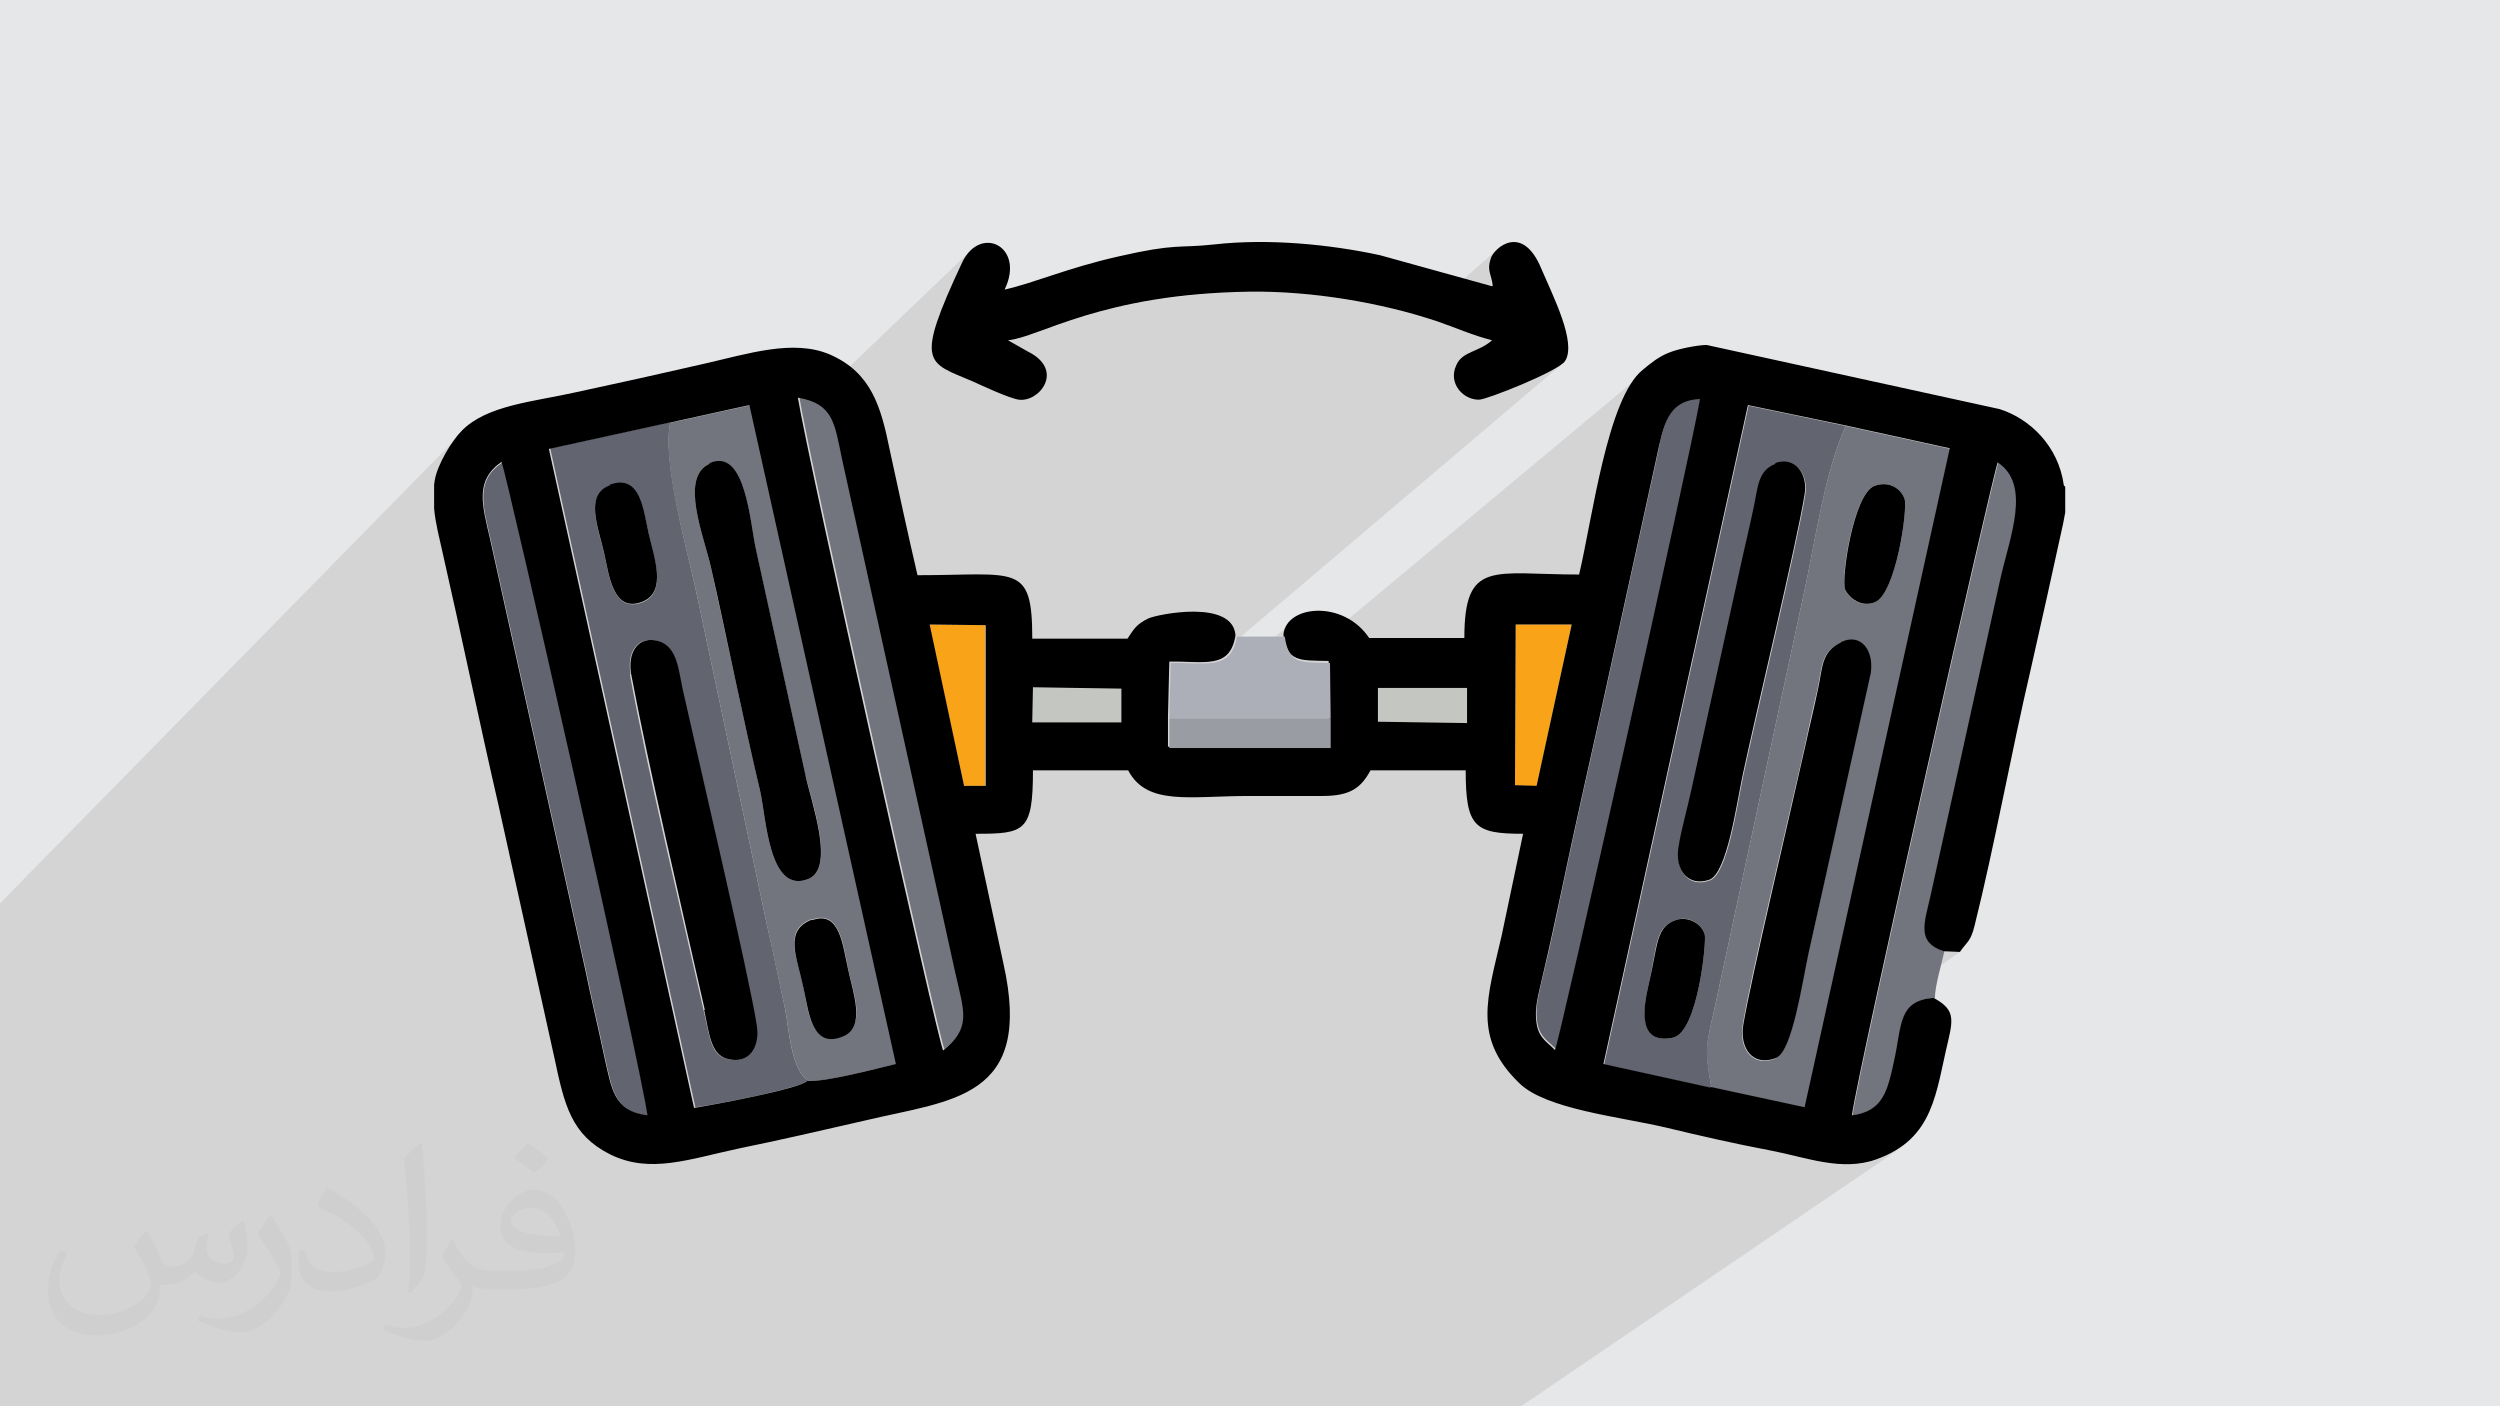 <?xml version="1.0" encoding="UTF-8"?>
<!DOCTYPE svg PUBLIC "-//W3C//DTD SVG 1.1//EN" "http://www.w3.org/Graphics/SVG/1.1/DTD/svg11.dtd">
<!-- Creator: CorelDRAW 2017 -->
<svg xmlns="http://www.w3.org/2000/svg" xml:space="preserve" width="3.703in" height="2.083in" version="1.1" style="shape-rendering:geometricPrecision; text-rendering:geometricPrecision; image-rendering:optimizeQuality; fill-rule:evenodd; clip-rule:evenodd"
viewBox="0 0 3703 2083"
 xmlns:xlink="http://www.w3.org/1999/xlink">
 <defs>
  <style type="text/css">
   <![CDATA[
    .fil7 {fill:black}
    .fil5 {fill:#62646F}
    .fil6 {fill:#73757E}
    .fil9 {fill:#999DA3}
    .fil8 {fill:#ACAFB7}
    .fil3 {fill:#C4C6C2}
    .fil0 {fill:#E6E7E8}
    .fil4 {fill:#F9A319}
    .fil2 {fill:#373435;fill-opacity:0.031}
    .fil1 {fill:#373435;fill-opacity:0.102}
   ]]>
  </style>
 </defs>
 <g id="Layer_x0020_1">
  <path class="fil0" d="M1332 469l28 -24 29 -23 30 -22 31 -20 32 -19 33 -17 34 -15 35 -14 36 -12 37 -10 37 -9 38 -7 39 -5 39 -3 40 -1 40 1 39 3 39 5 38 7 37 9 37 10 36 12 35 14 34 15 33 17 32 19 31 20 30 22 29 23 28 24 27 26 26 27 24 28 23 29 22 30 20 31 19 32 17 33 15 34 14 35 12 36 10 37 9 37 7 38 5 39 3 39 1 40 -1 40 -3 39 -5 39 -7 38 -9 37 -10 37 -12 36 -14 35 -15 34 -17 33 -19 32 -20 31 -22 30 -23 29 -24 28 -26 27 -27 26 -28 24 -29 23c-129,96 -289,154 -463,154 -428,0 -774,-346 -774,-774 0,-227 98,-431 254,-573l1 2z"/>
  <path class="fil0" d="M1332 469l-27 26c9,-9 18,-17 27,-26zm-27 26l-26 27c8,-9 17,-18 26,-27zm-26 27l-24 28c8,-9 16,-19 24,-28zm-24 28l-23 29c7,-10 15,-20 23,-29zm-23 29l-22 30c7,-10 14,-20 22,-30zm-22 30l-20 31c6,-11 13,-21 20,-31zm-20 31l-19 32c6,-11 12,-22 19,-32zm-19 32l-17 33c6,-11 11,-22 17,-33zm-17 33l-15 34c5,-11 10,-23 15,-34zm-15 34l-14 35c4,-12 9,-24 14,-35zm-14 35l-12 36c4,-12 8,-24 12,-36zm-12 36l-10 37c3,-12 7,-25 10,-37zm-10 37l-9 37c3,-13 6,-25 9,-37zm-9 37l-7 38c2,-13 4,-26 7,-38zm-7 38l-5 39c1,-13 3,-26 5,-39zm-5 39l-3 39c1,-13 2,-26 3,-39zm-3 39l-1 40c0,-13 0,-27 1,-40zm-1 40l1 40c-1,-13 -1,-26 -1,-40zm1 40l3 39c-1,-13 -2,-26 -3,-39zm3 39l5 39c-2,-13 -4,-26 -5,-39zm5 39l7 38c-3,-13 -5,-25 -7,-38zm7 38l9 37c-3,-12 -6,-25 -9,-37zm9 37l10 37c-4,-12 -7,-24 -10,-37zm10 37l12 36c-4,-12 -8,-24 -12,-36zm12 36l14 35c-5,-11 -9,-23 -14,-35zm14 35l15 34c-6,-11 -11,-23 -15,-34zm15 34l17 33c-6,-11 -12,-22 -17,-33zm17 33l19 32c-6,-11 -13,-21 -19,-32zm19 32l20 31c-7,-10 -14,-21 -20,-31zm20 31l22 30c-7,-10 -15,-20 -22,-30zm22 30l23 29c-8,-9 -15,-19 -23,-29zm23 29l24 28c-8,-9 -17,-19 -24,-28zm24 28l26 27c-9,-9 -17,-18 -26,-27zm26 27l27 26c-9,-8 -18,-17 -27,-26zm27 26l28 24c-9,-8 -19,-16 -28,-24zm28 24l29 23c-10,-7 -20,-15 -29,-23zm29 23l30 22c-10,-7 -20,-14 -30,-22zm30 22l31 20c-11,-6 -21,-13 -31,-20zm31 20l32 19c-11,-6 -22,-12 -32,-19zm32 19l33 17c-11,-6 -22,-11 -33,-17zm33 17l34 15c-11,-5 -23,-10 -34,-15zm34 15l35 14c-12,-4 -24,-9 -35,-14zm35 14l36 12c-12,-4 -24,-8 -36,-12zm36 12l37 10c-12,-3 -25,-7 -37,-10zm37 10l37 9c-13,-3 -25,-6 -37,-9zm37 9l38 7c-13,-2 -26,-4 -38,-7zm38 7l39 5c-13,-1 -26,-3 -39,-5zm39 5l39 3c-13,-1 -26,-2 -39,-3zm39 3l40 1c-13,0 -27,0 -40,-1zm40 1l40 -1c-13,1 -26,1 -40,1zm40 -1l39 -3c-13,1 -26,2 -39,3zm39 -3l39 -5c-13,2 -26,4 -39,5zm39 -5l38 -7c-13,3 -25,5 -38,7zm38 -7l37 -9c-12,3 -25,6 -37,9zm37 -9l37 -10c-12,4 -24,7 -37,10zm37 -10l36 -12c-12,4 -24,8 -36,12zm36 -12l35 -14c-11,5 -23,9 -35,14zm35 -14l34 -15c-11,6 -23,11 -34,15zm34 -15l33 -17c-11,6 -22,12 -33,17zm33 -17l32 -19c-11,6 -21,13 -32,19zm32 -19l31 -20c-10,7 -21,14 -31,20zm31 -20l30 -22c-10,7 -20,15 -30,22z"/>
  <polygon class="fil0" points="0,0 3703,0 3703,2083 0,2083 "/>
  <polygon class="fil1" points="919,2083 910,2083 891,2083 889,2083 887,2083 872,2083 862,2083 860,2083 855,2083 842,2083 824,2083 817,2083 795,2083 779,2083 775,2083 772,2083 763,2083 752,2083 747,2083 743,2083 737,2083 729,2083 713,2083 711,2083 689,2083 644,2083 641,2083 636,2083 619,2083 600,2083 595,2083 552,2083 548,2083 535,2083 524,2083 507,2083 506,2083 499,2083 495,2083 491,2083 488,2083 488,2083 471,2083 470,2083 470,2083 466,2083 458,2083 453,2083 451,2083 444,2083 443,2083 429,2083 420,2083 390,2083 375,2083 367,2083 363,2083 363,2083 363,2083 357,2083 357,2083 351,2083 315,2083 307,2083 303,2083 300,2083 234,2083 144,2083 141,2083 86,2083 0,2083 0,2002 0,2000 0,1986 0,1957 0,1913 0,1902 0,1886 0,1877 0,1870 0,1869 0,1856 0,1854 0,1847 0,1800 0,1755 0,1750 0,1727 0,1717 0,1702 0,1700 0,1676 0,1604 0,1600 0,1600 0,1520 0,1479 0,1474 0,1432 0,1430 0,1405 0,1374 0,1368 0,1338 685,640 682,643 679,646 676,650 673,654 670,659 667,663 664,668 661,673 658,679 656,684 653,689 651,694 649,699 647,704 646,708 645,713 645,714 645,715 645,715 645,716 645,717 644,718 644,719 644,720 644,755 645,759 645,763 646,767 646,771 647,775 648,779 731,695 737,690 744,685 745,688 747,696 750,709 754,725 815,664 993,625 1111,599 1122,648 1184,588 1193,590 1201,593 1205,594 1437,372 1431,379 1425,389 1419,403 1413,416 1408,428 1403,439 1398,450 1395,459 1391,468 1388,477 1386,484 1384,491 1382,498 1381,504 1381,509 1380,514 1381,519 1381,523 1382,527 1384,530 1386,534 1388,537 1390,539 1393,542 1397,544 1400,547 1404,549 1409,551 1413,553 1418,556 1424,558 1429,560 1432,561 1493,504 1498,504 1502,503 1507,502 1513,500 1518,498 1525,496 1531,494 1538,492 1545,489 1552,486 1560,484 1569,481 1578,477 1587,474 1597,471 1607,468 1618,465 1629,461 1641,458 1654,455 1667,452 1680,449 1695,447 1710,444 1725,442 1741,440 1758,438 1775,436 1794,434 1812,433 1832,432 1852,432 1861,432 1870,432 1878,432 1887,432 1896,433 1904,433 1913,434 1922,434 1931,435 1940,436 1949,437 1958,438 1967,439 1976,440 1984,442 1993,443 2002,445 2011,446 2020,448 2029,450 2037,451 2046,453 2055,455 2063,457 2072,460 2080,462 2089,464 2097,466 2105,469 2217,370 2214,374 2211,377 2209,381 2207,384 2206,390 2205,395 2205,400 2206,404 2207,409 2208,413 2209,418 2210,424 2144,482 2144,482 2149,484 2154,485 2159,487 2164,489 2169,491 2174,493 2179,495 2184,497 2190,498 2195,500 2200,502 2205,503 2210,504 2153,553 2153,556 2154,561 2154,565 2156,570 2158,574 2161,577 2164,581 2167,584 2171,586 2174,589 2178,590 2182,592 2186,592 2191,592 2192,592 2194,592 2196,591 2199,590 2202,589 2205,588 2209,587 2213,585 2218,584 2223,582 2228,580 2233,578 2238,576 2243,574 2249,572 2254,569 2260,567 2265,565 2270,562 2276,560 2281,558 2286,555 2290,553 2295,551 2299,548 2303,546 2306,544 2309,542 2312,540 2314,539 1838,943 1889,943 1916,920 1913,922 1911,925 1908,928 1907,932 1905,935 1904,939 1904,943 1905,950 1906,956 1908,961 1910,966 1913,970 1916,973 1919,975 1923,977 1924,978 2436,551 2431,555 2426,560 2422,566 2418,572 2414,579 2410,587 2406,595 2402,603 2398,613 2395,622 2392,632 2389,642 2386,653 2383,664 2380,674 2377,686 2376,692 2486,601 2481,605 2477,610 2473,615 2470,621 2468,628 2465,635 2463,642 2461,650 2459,658 2457,666 2456,674 2446,717 2590,600 2734,630 2888,664 2868,756 2960,685 2964,688 2968,691 2972,695 2975,699 2978,703 2980,708 2982,712 2984,717 2985,722 2986,727 2987,732 2987,737 2987,743 2987,749 2987,754 2986,760 2985,766 2984,772 2983,778 2982,784 2981,790 2980,796 2978,802 2977,809 2975,815 2973,821 2972,827 2970,833 2969,839 2967,845 2966,851 2964,857 2860,1329 2859,1336 2857,1343 2855,1350 2854,1356 2853,1362 2852,1368 2852,1374 2852,1379 2852,1384 2854,1388 2856,1393 2859,1397 2862,1400 2867,1403 2873,1406 2880,1409 2903,1410 2775,1501 2774,1505 2768,1534 2836,1486 2842,1483 2849,1481 2857,1479 2866,1478 2819,1510 2819,1512 2817,1518 2815,1526 2814,1533 2812,1541 2811,1550 2809,1559 2807,1568 2805,1577 2804,1585 2802,1593 2800,1600 2798,1607 2795,1613 2793,1619 2790,1625 2786,1630 2782,1635 2778,1639 2772,1642 2668,1714 2668,1714 2673,1716 2678,1717 2683,1718 2688,1719 2693,1720 2698,1721 2703,1722 2708,1723 2713,1723 2717,1724 2722,1724 2727,1725 2732,1725 2737,1725 2742,1725 2747,1724 2752,1724 2757,1723 2762,1723 2767,1721 2772,1720 2777,1719 2782,1717 2789,1714 2796,1711 2803,1707 2810,1704 2816,1700 2253,2083 2245,2083 2134,2083 2120,2083 2078,2083 2068,2083 2040,2083 2002,2083 1986,2083 1949,2083 1926,2083 1904,2083 1887,2083 1871,2083 1808,2083 1748,2083 1725,2083 1718,2083 1679,2083 1600,2083 1586,2083 1578,2083 1575,2083 1513,2083 1508,2083 1498,2083 1487,2083 1429,2083 1350,2083 1347,2083 1339,2083 1311,2083 1303,2083 1251,2083 1249,2083 1229,2083 1164,2083 1158,2083 1121,2083 1101,2083 1100,2083 1079,2083 1072,2083 1065,2083 1044,2083 1043,2083 985,2083 974,2083 "/>
  <g id="_2081898983056">
  </g>
  <path class="fil2" d="M219 1825c7,11 12,21 16,32 3,7 5,19 21,19 5,0 11,-1 17,-5 7,-3 12,-9 14,-17l6 -21 15 -7 1 1c-2,8 -3,15 -3,21 0,18 15,24 27,24 7,0 13,-3 13,-10 0,-8 -4,-22 -8,-35 7,-7 14,-14 22,-20l1 1c4,15 6,30 6,40 0,10 -4,20 -8,27 -7,14 -20,25 -36,25 -12,0 -25,-6 -34,-17l-1 0c-9,11 -22,20 -43,20l-7 0c-1,14 -4,24 -9,33 -13,25 -50,42 -85,42 -49,0 -73,-28 -73,-66 0,-23 7,-45 19,-60l10 4c-7,14 -12,27 -12,40 0,35 29,52 61,52 30,0 68,-20 75,-42 -3,-25 -12,-36 -26,-59 4,-7 10,-15 17,-23l1 0 0 0 0 0 0 0 0 0 3 1 -1 -1zm563 -132c10,6 20,14 30,23 -6,8 -12,15 -21,21 -10,-8 -20,-15 -30,-22 7,-8 14,-15 20,-22l0 0 1 0 0 0zm5 96c-17,0 -30,11 -30,19 0,17 33,23 73,23 -5,-20 -22,-42 -43,-42l0 0zm-37 93c22,0 41,-1 55,-4 16,-4 30,-12 30,-18 0,-2 0,-3 -1,-5 -9,1 -19,1 -29,1 -29,0 -52,-7 -60,-23 -2,-4 -4,-10 -4,-15 0,-16 7,-32 19,-42 10,-9 21,-14 33,-14 20,0 37,17 48,42 6,14 11,30 11,51 0,14 -4,25 -12,34 -16,15 -45,21 -90,21l-20 0 0 0 -5 0c-11,0 -19,-2 -25,-7l-1 0c0,3 1,5 1,7 0,10 -3,23 -10,33 -20,30 -42,43 -60,43 -19,0 -42,-7 -63,-17l4 -7c7,3 16,5 29,5 34,0 78,-33 84,-64 -1,-3 -3,-6 -7,-10 -10,-12 -16,-22 -22,-32 5,-10 10,-18 14,-25l2 0c14,29 28,46 57,46l4 0 0 0 21 0 0 0 0 0 0 0 0 0 -3 0 0 0zm-146 31c3,-14 3,-29 3,-43l0 -21c0,-39 -5,-96 -9,-133 7,-8 17,-17 25,-23l2 1c5,47 7,101 7,151 0,13 -1,26 -2,35 -1,12 -8,21 -22,35l-3 -1 0 0 0 0 0 0 0 0 -1 -1 0 0zm-151 -62c1,18 10,33 41,33 20,0 36,-5 55,-14 3,-2 5,-3 5,-5 0,-12 -9,-27 -24,-41 -14,-13 -33,-25 -51,-32 -6,-3 -8,-5 -8,-8 0,-5 7,-17 13,-24l2 0c20,11 43,27 60,44 15,16 25,33 25,51 0,13 -4,26 -11,38 -22,11 -46,20 -70,20 -29,0 -48,-13 -48,-45 0,-3 0,-9 1,-16l10 0 0 0 0 0 0 0 0 0 0 -1 0 0zm-52 -52l18 29c7,11 13,22 13,41l0 24c0,19 -12,39 -32,60 -15,14 -29,20 -42,20 -19,0 -40,-6 -65,-17l3 -7c8,2 17,4 28,4 35,0 72,-26 88,-58 2,-4 3,-7 3,-9 0,-4 -2,-8 -4,-11 -9,-17 -19,-33 -30,-47 6,-9 12,-18 18,-27l2 0 0 0 0 0 0 0 0 0 0 -2 -1 0z"/>
  <g id="_2081898972528">
   <g>
    <polygon class="fil3" points="1530,1071 1661,1070 1661,1020 1530,1019 "/>
    <polygon class="fil3" points="2042,1069 2174,1071 2173,1019 2042,1019 "/>
   </g>
   <g>
    <polygon class="fil4" points="2244,1163 2276,1165 2328,925 2245,925 "/>
    <polygon class="fil4" points="1428,1164 1459,1164 1459,926 1376,925 "/>
   </g>
   <g>
    <path class="fil5" d="M934 999c-6,-32 10,-59 42,-49 26,8 28,42 34,70 22,99 99,427 110,499 5,31 -11,59 -45,49 -24,-7 -25,-41 -33,-72 -34,-151 -83,-354 -109,-497zm-31 -280c45,-17 50,38 58,73 8,35 27,85 -9,100 -44,17 -50,-40 -57,-71 -8,-37 -30,-87 8,-101zm295 882c-26,-15 -29,-74 -35,-106 -9,-41 -17,-82 -27,-125l-104 -490c-13,-62 -52,-198 -39,-255l-178 39 215 976c26,-3 156,-28 168,-40z"/>
    <path class="fil5" d="M2485 1362c17,-5 35,6 40,22 3,9 -10,145 -47,153 -52,11 -44,-44 -36,-79 13,-58 9,-87 43,-96zm145 -675c30,-11 49,16 44,46 -12,74 -72,324 -92,417 -9,43 -23,144 -49,154 -32,12 -51,-14 -46,-47 4,-27 13,-58 19,-85l73 -332c6,-28 13,-57 19,-85 7,-32 6,-57 33,-67zm-95 924c-11,-60 -7,-65 6,-124l132 -613c17,-79 30,-175 61,-243l-144 -30 -214 976 159 35z"/>
    <path class="fil5" d="M744 685c-40,27 -29,63 -17,115l141 638c9,44 19,85 28,128 11,48 14,81 64,87 -10,-74 -209,-958 -216,-967z"/>
    <path class="fil5" d="M2304 1554c7,-9 202,-882 215,-965 -48,2 -55,39 -64,85l-84 383c-19,85 -38,169 -56,255 -9,43 -18,86 -28,127 -4,19 -12,45 -11,64 1,31 14,36 28,50z"/>
   </g>
   <g>
    <path class="fil6" d="M2726 952c29,-14 49,12 44,46l-55 248c-12,55 -24,112 -37,166 -9,41 -24,146 -48,156 -35,14 -54,-16 -49,-48 10,-67 73,-328 92,-414 6,-28 12,-56 19,-85 7,-33 5,-55 33,-68zm50 -232c20,-8 39,2 45,19 5,15 -13,141 -44,153 -20,8 -38,-5 -44,-19 -7,-16 12,-140 43,-153zm-241 891l139 30 215 -976 -155 -34c-31,68 -44,163 -61,243l-132 613c-13,60 -18,64 -6,124z"/>
    <path class="fil6" d="M1203 1362c41,-15 46,38 53,72 7,34 28,85 -7,100 -47,20 -52,-36 -59,-72 -9,-43 -31,-85 13,-101zm-10 -214c9,39 45,138 4,154 -58,23 -62,-90 -71,-130 -13,-56 -25,-110 -37,-166 -12,-55 -24,-110 -36,-166 -10,-45 -47,-133 -2,-153 54,-24 60,89 69,129l73 333zm-200 -523c-14,57 26,193 39,255l104 490c9,42 18,83 27,125 6,31 9,91 35,106 27,2 101,-19 131,-25l-217 -976 -118 26z"/>
    <path class="fil6" d="M2866 1478c0,-17 10,-51 14,-69 -40,-13 -29,-41 -20,-80l104 -472c14,-62 46,-139 -4,-172 -5,7 -206,895 -216,967 47,-6 53,-37 63,-83 11,-51 6,-87 58,-91z"/>
    <path class="fil6" d="M1249 678c-11,-53 -13,-81 -65,-90 13,83 208,957 215,966 40,-34 31,-53 18,-115l-168 -762z"/>
   </g>
   <g>
    <path class="fil7" d="M2042 1019l131 0 0 52 -132 -2 0 -50zm1017 -298l0 38c-1,5 -2,10 -3,16 -16,73 -32,146 -48,216 -29,124 -54,263 -83,379 -6,25 -11,24 -22,40l-24 -1c-40,-13 -29,-41 -20,-80l104 -472c14,-62 46,-139 -4,-172 -5,7 -206,895 -216,967 47,-6 53,-37 63,-83 11,-51 6,-87 58,-91 29,16 30,28 22,62 -19,79 -21,146 -106,177 -52,19 -105,-3 -158,-13 -53,-10 -105,-22 -155,-34 -68,-16 -178,-27 -217,-66 -69,-67 -47,-126 -26,-217l32 -152c-72,0 -85,-10 -85,-94l-141 0c-14,26 -30,38 -71,38 -36,0 -73,0 -109,0 -88,0 -151,15 -179,-38l-141 0c0,91 -12,94 -85,94l41 191c46,203 -77,203 -206,234 -61,14 -126,29 -185,41 -75,16 -132,38 -191,9 -58,-29 -68,-73 -83,-144l-83 -375c-29,-126 -54,-248 -83,-375 -4,-19 -10,-40 -12,-63l0 -35c0,-2 1,-5 1,-7 4,-23 25,-58 40,-73 37,-38 107,-43 169,-57 65,-14 124,-27 189,-42 66,-15 133,-37 187,-14 62,27 76,78 89,142 13,60 27,125 41,185 147,0 170,-19 170,94l141 0c10,-15 13,-21 31,-30 13,-6 125,-29 129,25 -8,51 -46,38 -98,39l-2 82 0 44 238 0 1 -45 -1 -82c-44,-1 -61,2 -67,-39 4,-44 89,-52 127,5l141 0c0,-117 43,-94 170,-94 20,-85 42,-261 94,-303 12,-10 24,-20 40,-26 12,-5 41,-11 55,-11l434 95c44,14 87,54 95,113zm-1529 297l131 2 0 50 -132 0 1 -52zm715 -93l83 0 -52 239 -32 -1 1 -238zm-786 239l-31 0 -51 -239 83 1 0 238zm-716 -479c6,9 206,893 216,967 -50,-6 -53,-39 -64,-87 -9,-43 -19,-84 -28,-128l-141 -638c-12,-52 -23,-87 17,-115zm1791 926l-159 -35 214 -976 144 30 155 34 -215 976 -139 -30zm-1542 -985l118 -26 217 976c-30,7 -104,27 -131,25 -12,12 -142,36 -168,40l-215 -976 178 -39zm190 -37c52,9 54,37 65,90l168 762c14,61 23,81 -18,115 -7,-9 -202,-883 -215,-966zm1121 966c-14,-14 -27,-19 -28,-50 -1,-19 7,-45 11,-64 10,-42 19,-85 28,-127 18,-86 37,-170 56,-255l84 -383c10,-46 16,-83 64,-85 -14,83 -209,956 -215,965z"/>
    <path class="fil7" d="M2210 424l0 0zm0 0l-166 -46c-74,-16 -165,-25 -245,-16 -55,6 -56,-2 -143,18 -75,17 -124,39 -168,49 31,-64 -36,-97 -63,-40 -71,152 -52,147 16,176 13,6 54,25 68,27 31,4 68,-44 14,-71l-30 -17c46,-4 138,-69 359,-72 91,-1 193,16 277,44 26,9 53,21 81,28 -20,18 -44,16 -53,37 -13,28 12,52 34,51 11,0 117,-42 127,-57 18,-27 -18,-97 -35,-137 -28,-68 -70,-31 -75,-15 -6,18 1,23 3,40z"/>
    <path class="fil7" d="M1043 1496c7,31 9,65 33,72 34,10 50,-18 45,-49 -11,-72 -88,-400 -110,-499 -6,-28 -8,-61 -34,-70 -32,-10 -48,17 -42,49 27,143 75,346 109,497z"/>
    <path class="fil7" d="M2726 952c-28,14 -26,35 -33,68 -6,29 -13,57 -19,85 -19,86 -81,347 -92,414 -5,32 13,62 49,48 24,-10 39,-115 48,-156 12,-54 25,-111 37,-166l55 -248c5,-34 -15,-60 -44,-46z"/>
    <path class="fil7" d="M2630 687c-27,10 -26,36 -33,67 -6,29 -13,57 -19,85l-73 332c-6,28 -15,58 -19,85 -5,32 14,58 46,47 26,-10 40,-111 49,-154 20,-94 80,-343 92,-417 5,-30 -14,-57 -44,-46z"/>
    <path class="fil7" d="M1051 687c-45,20 -8,108 2,153 13,56 24,111 36,166 12,56 24,111 37,166 9,40 13,153 71,130 41,-16 4,-115 -4,-154l-73 -333c-9,-39 -15,-153 -69,-129z"/>
    <path class="fil7" d="M1203 1362c-43,16 -22,57 -13,101 8,35 12,92 59,72 34,-14 14,-66 7,-100 -8,-35 -12,-87 -53,-72z"/>
    <path class="fil7" d="M2485 1362c-33,9 -29,38 -43,96 -8,35 -17,90 36,79 37,-8 50,-144 47,-153 -5,-16 -23,-26 -40,-22z"/>
    <path class="fil7" d="M2776 720c-31,13 -49,138 -43,153 6,13 24,27 44,19 31,-12 49,-138 44,-153 -6,-17 -25,-27 -45,-19z"/>
    <path class="fil7" d="M903 719c-38,14 -16,64 -8,101 7,31 13,89 57,71 36,-15 17,-65 9,-100 -8,-35 -12,-90 -58,-73z"/>
   </g>
   <path class="fil8" d="M1732 1064l239 0 -1 -82c-44,-1 -61,2 -67,-39l-71 0c-8,51 -46,38 -98,39l-2 82z"/>
   <polygon class="fil9" points="1971,1064 1732,1064 1732,1108 1971,1108 "/>
  </g>
 </g>
</svg>

